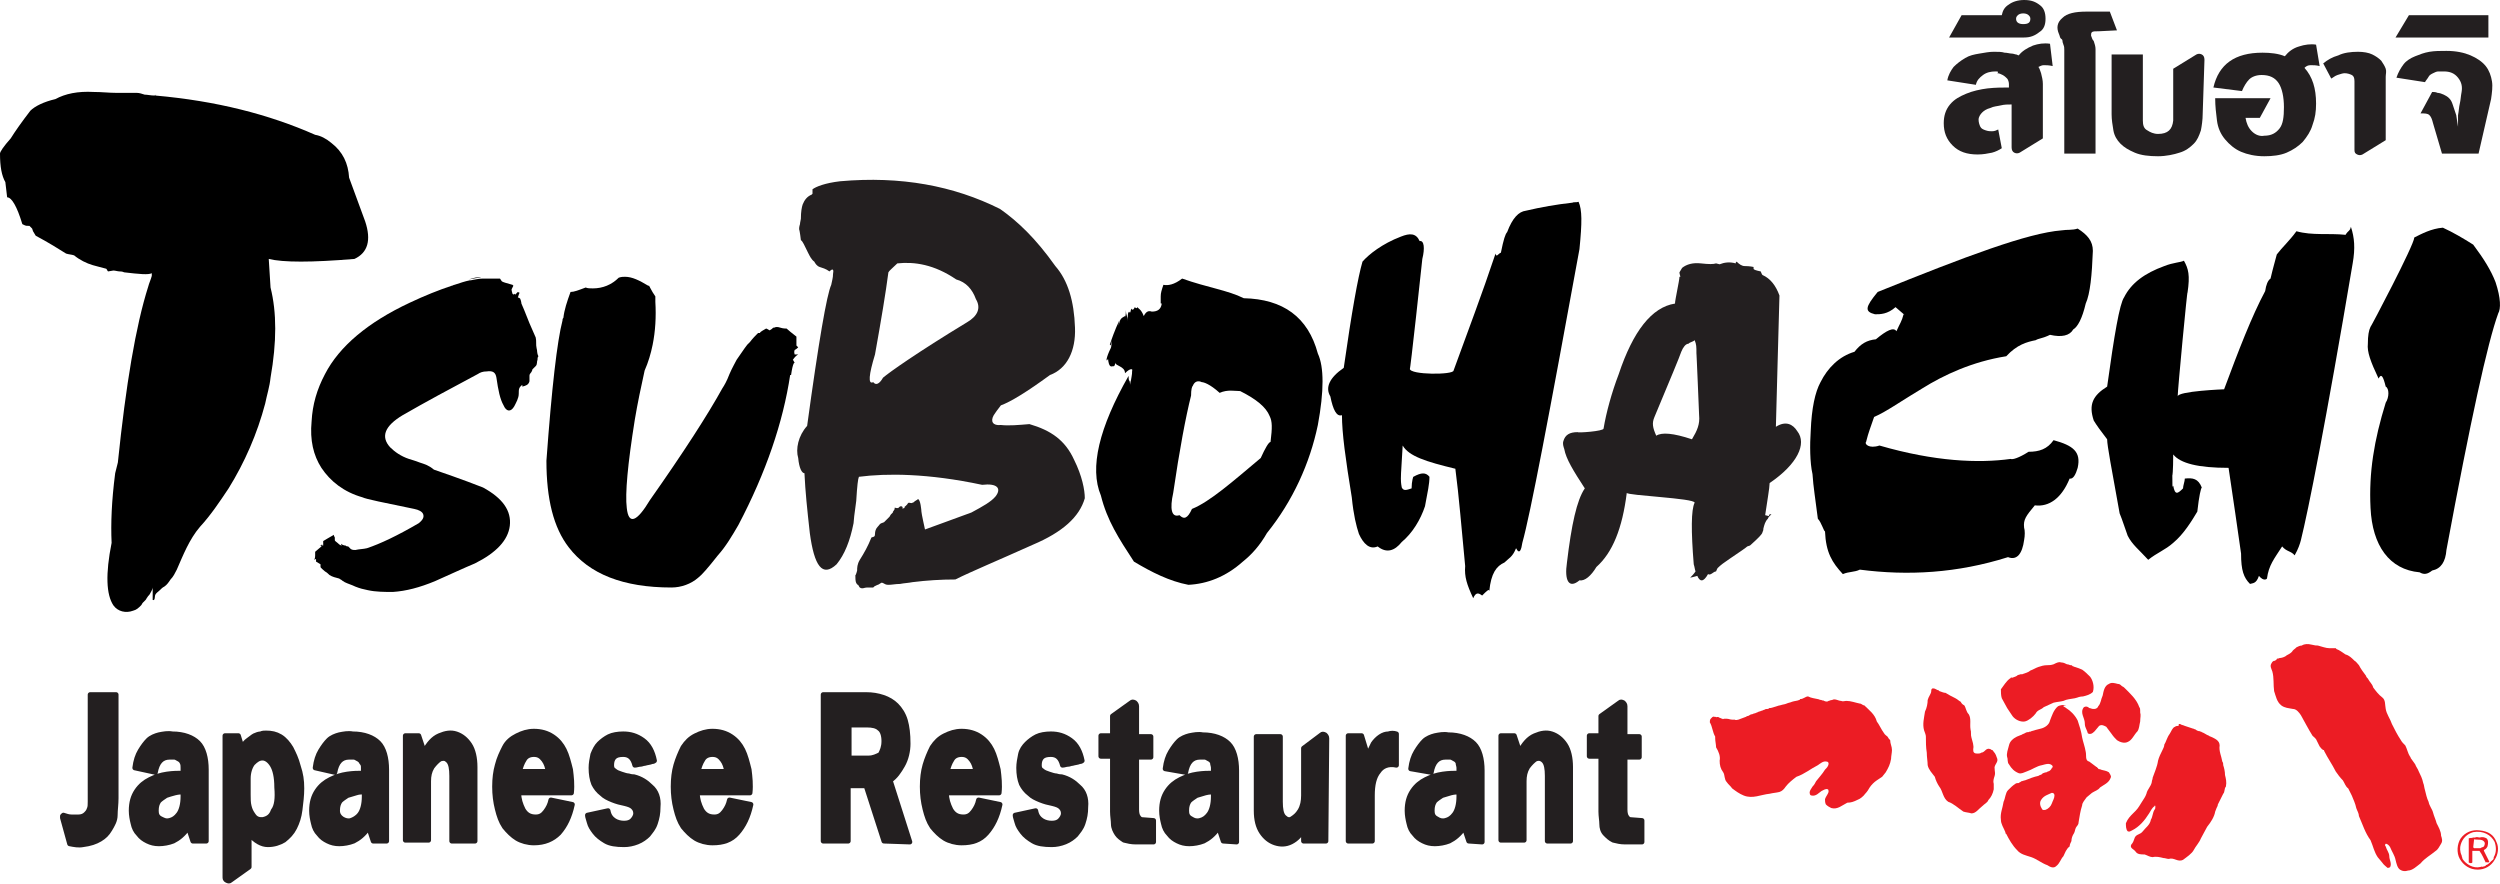 <?xml version="1.0" encoding="utf-8"?>
<!-- Generator: Adobe Illustrator 29.5.1, SVG Export Plug-In . SVG Version: 9.03 Build 0)  -->
<svg version="1.1" id="Layer_1" xmlns="http://www.w3.org/2000/svg" xmlns:xlink="http://www.w3.org/1999/xlink" x="0px" y="0px"
	 width="280px" height="99px" viewBox="0 0 280 99" style="enable-background:new 0 0 280 99;" xml:space="preserve">
<style type="text/css">
	.st0{fill:#EC1C24;}
	.st1{fill:none;}
	.st2{fill:#231F20;}
	.st3{fill:#231F20;stroke:#231F20;stroke-width:0.55;stroke-linecap:round;stroke-linejoin:round;}
</style>
<g>
	<path d="M275.6,6.1C275.8,6.2,275.5,5.7,275.6,6.1L275.6,6.1z"/>
	<path class="st0" d="M259.6,72.3C259.6,72.3,259.6,72.3,259.6,72.3c0.4,0.1,0.9,0.3,1.3,0.3h0h0c0.2,0,0.4,0,0.7,0
		c0.1,0,0,0.1,0.1,0.1c0.3,0.1,0.7,0.4,1,0.6c0.4,0.1,0.7,0.4,1,0.7c0.2,0.1,0.3,0.3,0.5,0.5c0.2,0.4,0.5,0.8,0.8,1.2
		c0,0.1,0.1,0.2,0.2,0.3c0.2,0.4,0.5,0.6,0.6,1c0.3,0.4,0.6,0.8,1,1.1c0.4,0.3,0.3,0.8,0.4,1.3c0.1,0.6,0.5,1.1,0.7,1.7
		c0.3,0.6,0.6,1.2,1,1.8c0.1,0.2,0.3,0.4,0.5,0.6c0.2,0.4,0.3,0.9,0.5,1.2l0,0c0.1,0.1,0.1,0.2,0.1,0.2l0.5,0.7h0
		c0.1,0.3,0.3,0.5,0.4,0.8c0.2,0.4,0.4,0.8,0.5,1.3c0.1,0.2,0.1,0.5,0.2,0.8c0.1,0.4,0.2,0.9,0.4,1.3c0.1,0.5,0.4,0.8,0.5,1.2
		c0.1,0.4,0.3,0.8,0.4,1.2c0.2,0.4,0.5,0.9,0.5,1.4c0.1,0.3,0.2,0.6,0,0.9c-0.2,0.3-0.3,0.6-0.6,0.8c-0.6,0.5-1.2,0.8-1.7,1.4
		c-0.4,0.3-0.9,0.8-1.4,0.8c-0.3,0.1-0.6,0.1-0.9-0.1c-0.3-0.2-0.4-0.7-0.5-1.1c-0.1-0.5-0.4-0.9-0.6-1.4c-0.1-0.2-0.3-0.4-0.5-0.4
		c-0.1,0.1-0.1,0.2,0,0.3c0.1,0.4,0.4,0.7,0.4,1.1c0,0.4,0.3,0.8,0.1,1.2c-0.1,0.1-0.2,0.1-0.3,0.1c-0.2-0.2-0.4-0.3-0.6-0.6
		l-0.5-0.6c-0.4-0.6-0.5-1.2-0.8-1.9c-0.6-0.8-0.9-1.8-1.3-2.7c0-0.3-0.2-0.6-0.3-0.9c-0.1-0.5-0.3-0.9-0.5-1.4l-0.4-0.8
		c-0.3-0.2-0.4-0.6-0.6-0.9c-0.3-0.3-0.6-0.7-0.8-1c-0.4-0.8-0.9-1.5-1.3-2.3c0-0.1,0-0.1-0.1-0.1c-0.2-0.1-0.3-0.3-0.4-0.4
		c-0.1-0.2-0.2-0.4-0.3-0.6c-0.1-0.3-0.3-0.4-0.5-0.6c-0.5-0.8-0.9-1.6-1.3-2.3c-0.2-0.3-0.5-0.7-0.9-0.7c-0.5-0.1-0.9-0.1-1.3-0.4
		c-0.5-0.4-0.6-1-0.8-1.6c-0.1-0.7,0-1.5-0.2-2.2c-0.1-0.3-0.3-0.6-0.1-0.9c0.1-0.2,0.2-0.3,0.4-0.3c0.1-0.1,0.2-0.1,0.2-0.2
		c0.1-0.1,0.2,0,0.3-0.1c0.2,0,0.6-0.1,0.8-0.3c0.2-0.1,0.4-0.2,0.6-0.4c0.1-0.2,0.3-0.3,0.4-0.4c0,0,0.1-0.1,0.1-0.1
		c0.2-0.1,0.4-0.2,0.6-0.2c0.3-0.2,0.7-0.2,1.1-0.1C259.3,72.3,259.4,72.3,259.6,72.3L259.6,72.3z"/>
	<path class="st0" d="M230.9,74.2c0.2,0,0.4,0.1,0.6,0.2c0.2,0,0.3,0.1,0.4,0.1c0.1,0,0.2,0,0.2,0.1c0.1,0,0.2,0.1,0.3,0.1
		c0.3,0.1,0.6,0.2,0.8,0.3c0.3,0.2,0.6,0.5,0.9,0.8c0.3,0.4,0.5,1.1,0.3,1.7c-0.3,0.3-0.7,0.4-1.1,0.5c-0.3,0-0.6,0.1-0.9,0.2
		c-0.5,0.1-0.9,0.1-1.3,0.3c-0.4,0.1-0.7,0.1-1.1,0.2c-0.4,0.2-0.7,0.3-1.1,0.5c-0.3,0.3-0.7,0.3-0.9,0.7c-0.3,0.4-0.8,0.8-1.2,0.9
		c-0.5,0.1-1.1-0.2-1.4-0.6c-0.2-0.3-0.4-0.6-0.6-0.9c-0.2-0.4-0.4-0.7-0.6-1.1c-0.1-0.3-0.1-0.7-0.1-1c0.3-0.4,0.6-0.9,1-1.2
		c0.1,0,0.1-0.2,0.2-0.1c0,0,0.1,0,0.1,0c0.2-0.1,0.4-0.1,0.6-0.3c0.1,0,0.3-0.1,0.4-0.1v0c0.1,0.1,0.1,0,0.1,0
		c0.3-0.1,0.7-0.2,0.9-0.4c0.3-0.1,0.6-0.3,0.9-0.4c0.3-0.1,0.6-0.2,1-0.2c0.2,0,0.4,0,0.7-0.1C230.4,74.2,230.6,74.1,230.9,74.2
		L230.9,74.2z"/>
	<path class="st0" d="M237.6,76.8c0.1,0.1,0.2,0.1,0.3,0.2c0.6,0.6,1.4,1.3,1.7,2.2c0.1,0.1,0.1,0.3,0.1,0.4c0,0.1,0,0.1,0,0.2
		c0.1,0.3,0,0.6,0,1c-0.1,0.4-0.1,0.8-0.3,1.1c-0.4,0.4-0.6,1-1.1,1.2c-0.4,0.2-0.9,0-1.2-0.2c-0.2-0.2-0.4-0.4-0.6-0.7
		c-0.2-0.3-0.4-0.5-0.6-0.8c-0.2-0.1-0.5-0.3-0.8-0.1l-0.5,0.6c-0.1,0.1-0.3,0.3-0.5,0.3c-0.1,0-0.3,0-0.3-0.2
		c-0.1-0.3-0.3-0.6-0.3-0.9c0,0,0-0.1,0-0.1c0-0.6-0.6-1.2-0.1-1.8c0.2-0.1,0.4-0.1,0.6,0.1c0.1,0,0.3,0.1,0.4,0.1
		c0.1,0,0.2,0,0.2,0c0.2,0,0.4-0.2,0.4-0.3c0.3-0.3,0.3-0.8,0.5-1.2c0.1-0.5,0.2-1.1,0.7-1.3c0.3-0.2,0.6-0.1,1,0
		C237.4,76.6,237.5,76.7,237.6,76.8L237.6,76.8z"/>
	<path class="st0" d="M217.1,77.3l0.1,0.1c0.3,0.1,0.5,0.2,0.7,0.2c0.3,0.2,0.7,0.4,1.1,0.6c0.2,0.1,0.4,0.3,0.6,0.4
		c0.1,0.2,0.2,0.3,0.4,0.4c0.2,0.3,0.2,0.7,0.5,1c0.3,0.5,0.1,1.1,0.2,1.7c0.1,0.3,0,0.6,0.1,0.9c0.1,0.4,0.3,0.9,0.2,1.3
		c0,0.2,0,0.3,0.1,0.4c0.1,0.1,0.3,0.1,0.4,0.1c0.1,0,0.3,0,0.4-0.1c0.2,0,0.4-0.2,0.5-0.3c0.1-0.1,0.3-0.2,0.5-0.1
		c0.1,0,0.1,0.1,0.2,0.1c0.1,0,0.1,0.1,0.2,0.2c0.2,0.2,0.3,0.5,0.4,0.8c0.1,0.4-0.4,0.7-0.3,1.1c0,0.3,0.1,0.5,0,0.8
		c-0.1,0.3-0.2,0.6-0.1,0.9c0,0.2,0,0.4,0,0.6c-0.1,0.5-0.3,0.9-0.6,1.2c-0.1,0.3-0.4,0.4-0.7,0.7c-0.4,0.3-0.7,0.8-1.2,0.8
		c-0.3-0.1-0.6-0.1-0.9-0.2c-0.6-0.4-1.1-0.9-1.7-1.1c-0.6-0.4-0.6-1.2-1-1.7c-0.2-0.3-0.4-0.7-0.5-1.1c-0.3-0.4-0.7-0.8-0.8-1.3
		c0-0.4-0.1-0.9-0.1-1.4c-0.1-0.6-0.1-1.2-0.1-1.8c0-0.2-0.1-0.4-0.2-0.7c-0.2-0.7,0-1.4,0.1-2.1c0.2-0.4,0.3-0.9,0.3-1.3
		c0.1-0.4,0.4-0.7,0.4-1c0-0.1,0-0.3,0.2-0.3C216.8,77.1,216.9,77.3,217.1,77.3L217.1,77.3z"/>
	<path class="st0" d="M203.6,78.3c0.1,0,0.2,0.1,0.4,0.1c0.1,0.1,0.2,0,0.3,0.1c0.2,0.1,0.4,0.1,0.5,0c0.1,0,0.2-0.1,0.4-0.1
		c0.3-0.2,0.7,0.1,1,0.1c0.2,0.1,0.4,0,0.6,0c0.5,0,1,0.2,1.5,0.3c0.2,0,0.3,0.2,0.5,0.2c0.5,0.5,1.2,1,1.4,1.8
		c0.3,0.4,0.5,0.9,0.8,1.3c0.1,0.2,0.3,0.3,0.4,0.4c0.1,0.2,0.2,0.3,0.3,0.4c0,0.4,0.2,0.7,0.2,1.1c0,0.3-0.1,0.7-0.1,1
		c-0.1,0.6-0.3,1-0.6,1.5l-0.4,0.5l-0.6,0.4c-0.3,0.2-0.6,0.5-0.8,0.8c-0.1,0.2-0.3,0.5-0.5,0.7c-0.2,0.3-0.6,0.6-0.9,0.7
		c-0.4,0.2-0.7,0.3-1.1,0.3c-0.6,0.3-1.1,0.8-1.8,0.6c-0.2-0.1-0.4-0.2-0.6-0.4c-0.1-0.2-0.1-0.4-0.1-0.6c0.1-0.3,0.3-0.5,0.4-0.8
		c0-0.1,0-0.3-0.1-0.3c-0.2-0.1-0.5,0.1-0.7,0.2c-0.3,0.2-0.6,0.6-1.1,0.5c-0.1,0-0.2-0.1-0.2-0.2c-0.1-0.3,0.2-0.6,0.3-0.8
		c0.2-0.2,0.3-0.4,0.4-0.6c0.3-0.4,0.7-0.8,1-1.3c0.2-0.2,0.4-0.4,0.4-0.7c0-0.1-0.1-0.2-0.2-0.2c-0.4-0.1-0.7,0.2-1,0.4
		c-0.8,0.4-1.5,1-2.4,1.3c-0.4,0.3-0.9,0.7-1.2,1.1c-0.2,0.3-0.4,0.5-0.7,0.6c-0.4,0.1-0.7,0.1-1.1,0.2c-1,0.1-1.9,0.6-2.9,0.2
		c-0.5-0.2-0.9-0.5-1.3-0.8c-0.2-0.3-0.4-0.4-0.6-0.7c-0.3-0.3-0.2-0.8-0.4-1.1c-0.3-0.4-0.4-0.8-0.4-1.3c0.1-0.5-0.1-1-0.4-1.5
		c0-0.3-0.1-0.7-0.1-1v-0.2c-0.3-0.5-0.3-1.1-0.6-1.6c0-0.1,0-0.3,0.1-0.4c0.1-0.1,0.1-0.1,0.2-0.2c0.1,0,0.1-0.1,0.2,0
		c0.1-0.1,0.2,0.1,0.3,0c0.1,0,0.2,0,0.3,0.1c0.1,0,0.2,0.1,0.3,0.1c0.1,0.1,0.1,0,0.2,0c0.1,0,0.2,0,0.3,0c0.2,0,0.4,0.1,0.6,0.1
		c0.1,0,0.2,0,0.3,0l0,0c0.1,0.1,0.3,0,0.4,0c0.3-0.1,0.5-0.2,0.8-0.3c0.1,0,0.1-0.1,0.2-0.1c0.2,0,0.3-0.2,0.5-0.2
		c0.1,0,0.2-0.1,0.3-0.1c0.1,0,0.2-0.1,0.3-0.1c0.1-0.1,0.3-0.1,0.5-0.2v0c0.1,0,0.2-0.1,0.3-0.1c0.1-0.1,0.3-0.1,0.4-0.1
		c0.1,0,0.1-0.1,0.2-0.1c0.1,0,0.1,0,0.1,0c0.4-0.1,0.7-0.2,1-0.3c0,0.1,0.1-0.1,0.1,0c0.2-0.1,0.5-0.1,0.7-0.2
		c0.2-0.1,0.4-0.1,0.6-0.2c0.3-0.1,0.6-0.1,0.8-0.2c0,0,0.1,0,0.1-0.1c0.4,0,0.6-0.3,0.9-0.3C202.9,78.2,203.2,78.2,203.6,78.3
		L203.6,78.3z"/>
	<path class="st0" d="M244.2,81.1c0.1,0.1,0.3,0.1,0.5,0.2c0.3,0.1,0.6,0.2,0.9,0.3c0.1,0,0.2,0.1,0.3,0.1c0.1,0.1,0.3,0.2,0.5,0.2
		c0.1,0.1,0.1,0,0.2,0.1c0.3,0.1,0.5,0.3,0.8,0.4c0,0,0.1,0.1,0.2,0.1c0.4,0.2,1,0.4,1,1c-0.1,0.6,0.2,1.2,0.3,1.8
		c0.1,0.1,0.1,0.3,0.1,0.4c0.1,0.3,0.2,0.7,0.2,1.1c0.1,0.4,0.2,0.8,0.1,1.3c-0.2,0.2-0.1,0.6-0.3,0.8c-0.2,0.4-0.4,0.8-0.6,1.2
		c0,0.1-0.1,0.1,0,0.1c-0.1,0.2-0.2,0.4-0.3,0.7c-0.1,0.6-0.5,1.2-0.9,1.7c-0.2,0.4-0.5,0.9-0.7,1.3c-0.2,0.5-0.6,0.9-0.8,1.3
		c-0.2,0.4-0.8,0.8-1.2,1.1c-0.6,0.3-1-0.3-1.6-0.1c-0.2,0-0.4-0.1-0.6-0.1c-0.4-0.1-0.8-0.2-1.2-0.1c-0.3,0-0.6-0.2-0.9-0.3
		c-0.4,0-0.8,0-1-0.3c-0.2-0.3-0.7-0.4-0.5-0.8c0.2-0.2,0.3-0.5,0.4-0.8c0.2-0.4,0.6-0.3,0.9-0.7c0.3-0.4,0.8-0.7,0.9-1.3
		c0.2-0.3,0.2-0.8,0.4-1.1c0.1-0.1,0.1-0.2,0.1-0.4c0-0.1-0.1-0.1-0.1,0c-0.3,0.2-0.4,0.5-0.6,0.8c-0.5,0.8-1.1,1.5-1.9,1.9
		c-0.2,0.1-0.3,0.2-0.5,0.1c-0.2-0.2-0.2-0.6-0.2-0.9c0.2-0.5,0.5-0.8,0.8-1.1c0.1-0.1,0.2-0.2,0.3-0.3c0.3-0.3,0.5-0.7,0.7-1
		c0.2-0.3,0.4-0.6,0.5-0.9c0.1-0.5,0.5-0.8,0.6-1.3c0-0.2,0.1-0.3,0.1-0.5c0.2-0.6,0.5-1.2,0.6-1.9c0.1-0.4,0.3-0.8,0.5-1.2
		c0.1-0.2,0.2-0.4,0.2-0.6c0.2-0.3,0.3-0.8,0.6-1.2c0.2-0.3,0.3-0.7,0.6-0.8c0.1-0.1,0.3-0.1,0.4-0.1C244,81,244.1,81.1,244.2,81.1
		L244.2,81.1z"/>
	<path class="st0" d="M231.1,79.1c0.1,0.1,0.2,0.1,0.3,0.2c0.5,0.3,1,0.8,1.3,1.4c0.2,0.6,0.4,1.2,0.5,1.9c0.1,0.5,0.3,1,0.4,1.6
		c0.1,0.4-0.1,1,0.4,1.1c0.3,0.2,0.5,0.4,0.8,0.6c0,0,0.1,0,0.1,0.1c0.1,0,0.1,0.1,0.1,0.1c0.1,0.1,0.2,0,0.3,0.1
		c0.3,0.1,0.6,0.1,0.9,0.3c0.1,0.2,0.3,0.4,0.2,0.6c-0.2,0.6-0.8,0.8-1.2,1.1c-0.2,0.3-0.6,0.4-0.9,0.6l-0.6,0.5
		c-0.2,0.3-0.5,0.6-0.5,0.9c-0.2,0.6-0.3,1.3-0.4,1.9c0,0.3-0.2,0.4-0.3,0.6c-0.1,0.2-0.1,0.4-0.2,0.6c-0.2,0.3-0.3,0.6-0.3,0.9
		c-0.1,0.2-0.2,0.4-0.2,0.6c-0.4,0.3-0.5,0.7-0.7,1.1c-0.3,0.3-0.4,0.8-0.8,1.1c-0.3,0.3-0.7,0.1-1-0.1c-0.6-0.2-1.2-0.7-1.8-0.9
		c-0.6-0.2-1.2-0.3-1.6-0.8c-0.5-0.5-0.9-1.2-1.2-1.8c-0.1,0-0.1-0.2-0.1-0.2c-0.2-0.5-0.5-0.9-0.5-1.4c-0.1-0.7,0.2-1.3,0.3-2
		c0.2-0.4,0.2-1,0.5-1.3c0.3-0.3,0.5-0.5,0.8-0.7c0.1-0.1,0.3-0.1,0.4-0.1c0.1-0.1,0.2-0.1,0.3-0.2c0.1,0,0.3-0.1,0.4-0.1
		c0.5-0.2,1-0.4,1.5-0.5c0.1-0.1,0.3-0.1,0.4-0.2c0,0,0.1-0.1,0.1-0.1c0.1,0,0.2-0.1,0.4-0.1c0.1-0.1,0.3-0.1,0.4-0.2
		c0.1-0.1,0.2-0.2,0.2-0.3c0.1,0,0.1-0.1,0.1-0.2c-0.3-0.4-0.8-0.2-1.2-0.1c-0.6,0.1-1.1,0.5-1.7,0.7c-0.3,0.1-0.6,0.3-0.9,0.2
		c-0.5-0.2-0.8-0.5-1.1-1c-0.2-0.2-0.1-0.6-0.2-0.8c-0.1-0.4,0.1-0.9,0.2-1.3c0.1-0.5,0.5-0.8,0.9-1c0.2-0.1,0.3-0.1,0.5-0.2h0
		c0.1,0,0.1-0.1,0.2-0.1c0.1,0,0.3-0.2,0.5-0.2c0.1,0,0.1,0,0.1,0c0.1-0.1,0.2,0,0.3-0.1c0.3-0.1,0.7-0.2,1.1-0.3
		c0.4-0.1,0.9-0.4,1-0.9c0.2-0.5,0.4-1.2,0.9-1.6c0.2-0.1,0.6-0.2,0.9-0.1C231,79,231.1,79.1,231.1,79.1L231.1,79.1z M229.8,88.8
		c-0.4,0.2-0.9,0.3-1.2,0.8c-0.2,0.3-0.1,0.7,0.1,1c0.1,0.2,0.3,0.1,0.4,0.1c0.3-0.1,0.6-0.4,0.7-0.7c0.1-0.3,0.3-0.6,0.3-0.9
		C230.1,88.9,230,88.8,229.8,88.8L229.8,88.8z"/>
	<path class="st0" d="M279.6,94.3c0.3,0.6,0.2,1.4-0.2,2c-0.4,0.7-1.1,1.1-1.9,1.1c-0.9,0-1.6-0.5-2-1.2c-0.4-0.7-0.3-1.7,0.1-2.3
		c0.5-0.7,1.3-1,2.1-0.9C278.7,93.1,279.3,93.5,279.6,94.3L279.6,94.3z M277,93.2c-0.7,0.2-1.2,0.7-1.4,1.4
		c-0.1,0.3-0.1,0.8,0.1,1.2c0,0.1,0.1,0.3,0.1,0.4c0.4,0.6,1.2,1.1,2,0.9c0.1,0,0.1-0.1,0.2,0c0.1-0.1,0.2,0,0.3-0.1
		c0.1,0,0.1,0,0.1-0.1c0.4-0.1,0.5-0.4,0.8-0.6c0.1-0.1,0.1-0.2,0.1-0.3c0.3-0.5,0.3-1.1,0.1-1.7C279,93.5,278.1,93,277,93.2
		L277,93.2z"/>
	<path class="st0" d="M278.5,93.9c0.2,0.2,0.2,0.5,0.1,0.9c-0.1,0.2-0.2,0.3-0.4,0.4l0,0.1c0.2,0.4,0.4,0.8,0.6,1.2
		c-0.1,0.2-0.3,0-0.4,0.1c-0.2-0.4-0.4-0.9-0.7-1.3l-0.8,0c0,0.4,0,0.8,0,1.3c-0.1,0.1-0.2,0.1-0.4,0c0-0.6,0-1.2,0-1.8
		c0-0.3,0-0.6,0-0.9c0.2-0.1,0.3,0,0.5-0.1h0.2c0.2-0.1,0.4,0,0.5,0C278.1,93.7,278.3,93.8,278.5,93.9L278.5,93.9z M277.1,94
		L277.1,94l-0.1,0.9l0.1,0.1c0.2,0,0.4,0,0.6,0c0,0,0.1,0,0.1,0c0.1-0.1,0.3-0.1,0.4-0.2c0.1-0.2,0.1-0.3,0.1-0.4
		C278.1,93.9,277.5,94.1,277.1,94z"/>
	<path class="st1" d="M108.8,49.5c-0.4-0.2-1.1-0.4-1.8-0.6c-0.9-0.3-1.4-0.4-1.6-0.5c-0.3-0.1-0.6,0-0.8,0.3
		c-0.1,0.2-0.1,0.4-0.2,0.5c-0.5,2.3-1.1,5.3-1.6,9c-0.3,1.5-0.1,2.3,0.6,2.4c0.3,0.1,0.7,0,1.1-0.3c1.6-1.2,3.7-3.1,6.2-5.6
		c0.4-0.4,0.7-0.9,0.9-1.5c0.2-0.7,0.2-1.2-0.1-1.8C111.1,50.7,110.2,50,108.8,49.5L108.8,49.5z"/>
	<path class="st1" d="M150.6,45.1c0-0.2-0.1-0.4-0.2-0.5c-0.1-0.1-0.3-0.2-0.5-0.1c-0.2,0.1-0.4,0.4-0.6,0.9
		c-0.1,0.4-0.9,2.3-2.4,5.7c-0.2,0.6-0.1,1,0.2,1.3c0.5,0.2,1.5,0.2,3.2,0.2c0.5-0.2,0.7-0.8,0.6-1.7L150.6,45.1L150.6,45.1z"/>
	<path d="M176.1,22.7c-1.8,0.2-3.5,0.5-5.2,0.9c-0.8,0.1-1.5,0.8-2.1,2.4c-0.2,0.2-0.4,0.8-0.7,2.3c-0.3,0.1-0.5,0.6-0.6,0.1
		c-1.5,4.5-3.1,8.7-4.7,13.1c0,0.5-4.9,0.5-4.9-0.2c0,0.7,1.4-12.2,1.4-12.3c0.3-1.2,0.2-2.1-0.3-2c-0.4-0.9-1.1-0.9-2.1-0.5
		c-2.1,0.8-3.6,2-4.3,2.8c-0.5,1.7-1.2,5.6-2.1,11.9c-1.6,1.1-2.1,2.2-1.5,3.2c0.3,1.5,0.7,2.3,1.3,2.1c0,2,0.4,4.9,1.1,9.2
		c0.2,2,0.5,3.2,0.8,4.1c0.5,1.1,1.2,1.8,2.1,1.4c1,0.8,1.9,0.5,2.7-0.5c1.2-1,2.1-2.5,2.6-4c0.3-1.6,0.5-2.5,0.5-3.3
		c-0.4-0.5-0.9-0.5-1.8,0c0-0.1-0.2,0.5-0.2,1.3c-0.6,0.2-0.9,0.3-1.1-0.1c-0.1-0.5-0.1-0.8-0.1-1c0-0.7,0.1-1.7,0.2-3.7
		c0.7,1.2,2.6,1.8,5.9,2.6c0.4,3,0.7,6.8,1.1,10.9c-0.1,1.2,0.2,2.1,0.9,3.6c0.3-0.7,0.6-0.6,1-0.3c0.5-0.5,0.8-0.8,0.8-0.5
		c0.2-2,0.8-2.8,1.7-3.2c0.5-0.5,0.9-0.6,1.3-1.6c0.4,0.8,0.6,0.1,0.7-0.6c0.9-3.2,3-14.3,6.4-32.9c0.3-3,0.3-4.4-0.1-5.3
		C176.5,22.7,176.3,22.6,176.1,22.7L176.1,22.7z"/>
	<path d="M209.9,46.7c1.4-0.6,3.2-1.9,5.4-3.2c2.4-1.5,5.6-3,9.4-3.6c1.2-1.3,2.3-1.6,3.3-1.8c0.3-0.2,0.8-0.2,1.6-0.6
		c1.3,0.3,2.2,0.1,2.6-0.6c0.5-0.3,1-1.2,1.4-2.9c0.5-1.1,0.7-3.2,0.8-5.9c0-1.1-0.6-1.8-1.7-2.5c-0.6,0.2-1.2,0.1-1.8,0.2
		c-3.8,0.3-10.7,2.9-20.6,6.9c-1.4,1.7-1.5,2.2-0.3,2.5c0.6,0,1.4,0,2.3-0.8c0.9,0.8,1.2,1,0.9,0.8c-0.2,0.8-0.4,1-0.8,1.9
		c-0.3-0.5-1.1-0.1-2.3,0.9c-1,0.1-1.7,0.5-2.4,1.4c-1.7,0.5-3,1.8-3.8,3.4c-0.6,1.1-1,2.9-1.1,5.5c-0.1,1.5-0.1,3.5,0.2,4.8
		c0.1,1.5,0.3,2.6,0.6,5c0.4,0.4,0.7,1.5,0.8,1.4c0.1,2.4,0.8,3.5,2,4.8c0.7-0.3,1.3-0.2,1.9-0.5c5.4,0.7,10.9,0.4,16.6-1.4
		c1,0.4,1.6-0.4,1.8-1.9c0.1-0.5,0.1-1.1,0-1.4c-0.1-0.9,0.2-1.3,1.2-2.5c1.6,0.2,3-0.8,3.9-3c0.4,0.1,0.7-0.5,0.9-1.2
		c0.4-1.8-0.5-2.5-2.7-3.1c-0.7,1-1.6,1.3-2.8,1.3c-1.1,0.7-1.8,0.9-2,0.8c-3.6,0.5-8.5,0.3-14.7-1.5c-1.2,0.4-1.7-0.2-1.5-0.4
		C209.3,48.3,209.5,47.9,209.9,46.7L209.9,46.7z"/>
	<path d="M262.7,26.3c-1.9-0.2-3.7,0.1-5.5-0.4c-0.8,1.1-1.6,1.8-2.2,2.6c-0.2,0.8-0.4,1.4-0.7,2.7c-0.3,0.2-0.5,0.7-0.6,1.4
		c-1.5,2.8-3,6.7-4.6,11c0,0-5.2,0.2-5.2,0.8c0-0.7,1.1-12.3,1.1-11.6c0.3-2,0.1-2.7-0.4-3.6c-0.4,0.2-1.2,0.2-2.2,0.6
		c-2.2,0.8-3.7,1.9-4.5,3.5c-0.5,0.7-1.1,4.2-1.9,10c-1.6,1-2.1,2-1.5,3.8c0.3,0.5,0.8,1.2,1.5,2.1c0,0.7,0.5,3.3,1.4,8.3
		c0.3,0.7,0.6,1.7,0.9,2.5c0.5,1,1.3,1.6,2.3,2.7c1-0.8,1.9-1.1,2.8-1.9c1.2-1,2.1-2.5,2.7-3.5c0.2-1.8,0.4-2.6,0.5-2.7
		c-0.4-1-1-1.1-1.9-1c0,0.3-0.2,0.8-0.2,1.1c-0.6,0.6-0.9,0.8-1.1-0.3c-0.1,0.3-0.1,0-0.1-1.3c0,0.5,0.1-0.4,0.1-2.2
		c0.8,1,2.8,1.5,6.2,1.5c0.5,3.4,1,6.7,1.4,9.6c0,1.9,0.3,2.7,1,3.4c0.3-0.1,0.7,0,1-0.9c0.6,0.7,0.9,0.3,0.9,0.3
		c0.2-1.5,0.8-2.2,1.7-3.6c0.5,0.6,1,0.5,1.4,1c0.4-0.7,0.6-1.3,0.7-1.7c0.8-3.2,2.8-13.2,5.8-31c0.3-1.7,0.2-2.9-0.2-4.1
		C263.2,25.9,263,25.8,262.7,26.3L262.7,26.3z"/>
	<path d="M279.5,31.6c-0.5-1.3-1.3-2.6-2.5-4.2c-1.1-0.7-2.3-1.4-3.4-1.9c-1.3,0.1-2.4,0.7-3.2,1.1c0,0.8-4.9,10.1-4.9,10
		c-0.2,0.4-0.3,1-0.3,1.9c-0.1,0.9,0.3,2,1.2,3.9c0.3-0.6,0.5-0.3,0.8,0.9c0.4,0.2,0.4,1.2,0,1.8c-1.3,4.2-1.9,7.8-1.7,11.8
		c0.2,4.2,2.1,6.9,5.5,7.2c0.5,0.3,0.9,0.2,1.4-0.2c1-0.2,1.5-1,1.6-2.3c2.7-14.5,4.6-23.2,5.8-26.5
		C280.1,34.6,280.1,33.4,279.5,31.6L279.5,31.6z"/>
	<path d="M40.9,24.8l-1.8-4.9c-0.1-1.6-0.7-2.9-2-3.9c-0.6-0.5-1.2-0.8-1.8-0.9c-5.2-2.3-11.1-3.8-17.9-4.4c0,0,0-0.1,0.1-0.1
		l-0.2,0.1c-0.4,0-0.8-0.1-1.1-0.1c-0.3-0.1-0.6-0.2-0.9-0.2c-0.8,0-1.6,0-2.3,0c-0.8,0-1.6-0.1-2.5-0.1c-1.8-0.1-3.2,0.2-4.3,0.8
		c-1.3,0.3-2.3,0.8-2.8,1.3c-1,1.3-1.7,2.3-2.2,3.1C0.4,16.4,0,17,0,17.2c0,1.5,0.2,2.5,0.6,3.2l0.2,1.7c0.5,0,1.1,1,1.7,3l0.2,0.1
		c0.2,0.1,0.3,0.1,0.6,0.1l0.3,0.3l0.1,0.3L4,26.4c1.5,0.8,2.6,1.5,3.4,2c0.3,0.1,0.6,0.1,0.9,0.2c0.6,0.5,1.4,0.9,2.1,1.1
		c0.3,0.1,0.8,0.2,1.5,0.4c0.1,0.1,0.1,0.2,0.2,0.3l0.6-0.1c0.2,0,0.5,0.1,0.7,0.1c0.1,0,0.3,0,0.5,0.1c1.7,0.2,2.7,0.3,3.1,0.1
		c0,0.1,0,0.2,0,0.3c-0.1,0.4-0.3,0.8-0.4,1.2c-1.4,4.4-2.5,11-3.4,19.7L12.9,53c-0.4,3.1-0.5,5.6-0.4,7.8c-0.7,3.5-0.6,5.8,0.2,7
		c0.5,0.7,1.4,0.9,2.2,0.6c0.4-0.1,0.6-0.3,0.9-0.6c0.1-0.1,0.1-0.2,0.2-0.3c0.1-0.1,0.2-0.2,0.3-0.3s0.1-0.2,0.2-0.3
		c0.1-0.2,0.2-0.2,0.3-0.4c0.1-0.2,0.3-0.5,0.3-0.7c0,0.3,0,0.6,0,0.8c0,0.2,0,0.5,0,0.6c0.3,0.1,0.2-0.4,0.3-0.6
		c0.1-0.2,0.3-0.3,0.5-0.5c0.2-0.2,0.3-0.3,0.5-0.4c0.3-0.2,0.5-0.5,0.7-0.8c0.3-0.3,0.5-0.7,0.7-1.1c0.7-1.6,1.4-3.4,2.6-4.8
		c1.2-1.3,2.2-2.8,3.2-4.3c1.8-2.9,3.2-6.1,4.1-9.5c0.2-1,0.5-1.9,0.6-2.9c0.7-4,0.7-7.3,0-10.1L30.1,29c1.6,0.4,4.8,0.4,9.6,0
		C41.2,28.3,41.6,26.9,40.9,24.8L40.9,24.8z"/>
	<path d="M52.5,31.3c0.5-0.1,1-0.2,1.4-0.2C53.5,31,53.1,31.1,52.5,31.3z"/>
	<polygon points="50.8,31.8 50.8,31.8 50.8,31.8 	"/>
	<path d="M60.1,39c-0.1-0.4,0-0.8-0.1-1.2c-0.2-0.5-0.5-1.1-0.7-1.6c-0.2-0.5-0.4-1-0.6-1.5c-0.1-0.2-0.2-0.5-0.3-0.7
		c0-0.1-0.1-0.6-0.2-0.6l-0.2-0.1c0.1-0.2,0.1-0.4,0.2-0.5l-0.2-0.1L57.7,33l-0.1-0.1l-0.1,0.1l-0.1-0.1c-0.1-0.3-0.1-0.4-0.1-0.5
		l0.2-0.4l-0.1-0.1c-0.7-0.2-1.1-0.3-1.2-0.4l-0.2-0.3l-0.3,0c-0.5,0-1,0-1.6,0c-0.4,0-0.9,0.1-1.4,0.2c0,0,0,0-0.1,0
		c-0.5,0.1-1.1,0.3-1.7,0.5c-0.1,0-0.2,0.1-0.3,0.1c-1.5,0.5-3,1.1-4.7,1.9c-4.7,2.2-7.9,4.9-9.5,8c-0.9,1.7-1.4,3.4-1.5,5.3
		c-0.2,2.1,0.2,3.8,1.1,5.2c1,1.5,2.5,2.7,4.6,3.3c0.4,0.2,2.4,0.6,5.8,1.3c0.5,0.1,0.9,0.3,1,0.6c0.1,0.3,0,0.6-0.5,1
		c-2.4,1.4-4.3,2.3-5.8,2.8c-0.4,0.1-0.9,0.1-1.3,0.2c-0.2,0-0.3,0-0.5-0.1c-0.1-0.1-0.2-0.2-0.3-0.3c-0.1,0-0.2,0-0.3-0.1
		c-0.2,0-0.4-0.1-0.5-0.2c0,0.1,0,0.1,0.1,0.2c-0.2,0-0.4-0.2-0.5-0.3c-0.1-0.1-0.3-0.2-0.3-0.3s0-0.2,0-0.3l-0.1-0.2
		c0-0.1,0-0.1,0-0.1h0c-0.5,0.3-0.9,0.5-1.2,0.7l0,0.5l-0.1,0c0,0,0-0.1,0-0.1c-0.1,0-0.2,0.1-0.3,0.1h0h0.2l0,0.1l-0.7,0.6
		c0,0,0,0.2,0,0.4c0,0.1,0,0.3-0.1,0.5l0.2-0.1l0,0.3l0.5,0.3l0,0.3c0,0.1,0.4,0.4,0.5,0.5c0.2,0.1,0.4,0.3,0.5,0.4
		c0.3,0.2,0.7,0.3,1.1,0.4c0.1,0.1,0.2,0.1,0.3,0.2s0.2,0.1,0.3,0.2c0.4,0.2,0.8,0.3,1.2,0.5c0.5,0.2,0.9,0.3,1.4,0.4
		c0.9,0.2,1.9,0.2,2.8,0.2c1.5-0.1,3-0.5,4.7-1.2c1.8-0.8,3.3-1.5,4.5-2c2.4-1.2,3.7-2.6,3.9-4.2c0.2-1.7-0.8-3.1-3-4.3
		c-0.5-0.2-2.3-0.9-5.5-2C48,52.1,47.6,52,47,51.8c-0.5-0.2-0.9-0.3-1.2-0.4c-0.9-0.3-1.6-0.8-2.1-1.3c-1.1-1.2-0.6-2.4,1.4-3.6
		c2.6-1.5,5.4-3,8.4-4.6c0.3-0.2,0.6-0.3,1-0.3c0.7-0.1,1,0.1,1.1,0.7c0.2,1.4,0.4,2.4,0.8,3.1c0.3,0.7,0.8,0.8,1.2,0.1
		c0.2-0.4,0.5-0.9,0.5-1.4c0-0.5,0-0.7,0.4-1c0,0,0,0.2,0,0.2c0.4-0.1,0.7-0.2,0.8-0.6c0-0.2,0-0.4,0-0.6c0-0.3,0.2-0.3,0.3-0.6
		c0-0.1,0-0.1,0.1-0.2c0.1-0.1,0.2-0.2,0.3-0.3c0.2-0.2,0.1-0.5,0.2-0.7c0-0.1,0-0.3,0.1-0.4C60.1,39.5,60.2,39.3,60.1,39L60.1,39z"
		/>
	<path d="M89,39.2c0.2-0.1,0.3-0.2,0.4-0.3l-0.1-0.1l-0.1-0.1c0-0.1,0-0.2,0-0.5s0-0.4,0-0.5c-0.5-0.4-0.9-0.7-1.1-0.9
		c-0.1,0-0.4,0-0.7-0.1c-0.3-0.1-0.5-0.1-0.7,0h-0.1c-0.1,0.1-0.2,0.2-0.4,0.3c-0.2-0.1-0.3-0.2-0.4-0.2c-0.3,0.2-0.6,0.3-0.7,0.5
		h-0.2c-0.3,0.3-0.6,0.6-0.9,1c-0.1,0.1-0.2,0.2-0.3,0.3c-0.1,0.1-0.2,0.3-0.3,0.4c-0.3,0.4-0.6,0.9-0.9,1.3
		c-0.2,0.4-0.5,0.9-0.8,1.6c-0.3,0.8-0.6,1.3-0.8,1.6c-1.6,2.9-4.3,7.1-8.1,12.5c-1.5,2.5-2.4,2.8-2.6,0.9c-0.2-1.6,0.1-4.9,0.9-9.9
		c0.3-1.8,0.7-3.7,1.1-5.5c0.4-0.9,0.7-1.9,0.9-2.9c0.3-1.5,0.4-3.1,0.3-4.8c0-0.2,0-0.4,0-0.6c-0.2-0.3-0.4-0.6-0.6-1
		c0-0.1-0.1-0.1-0.1-0.2c0,0-0.1,0-0.1,0C71.6,31.4,70.8,31,70,31c-0.2,0-0.4,0-0.7,0.1c-0.8,0.8-1.8,1.2-2.9,1.2
		c-0.3,0-0.6,0-0.8-0.1c-0.8,0.3-1.3,0.5-1.7,0.5c-0.4,1.1-0.7,2-0.8,2.9c-0.1,0.1-0.1,0.2-0.1,0.3c-0.6,2.3-1.2,7.5-1.8,15.7
		c0,4.3,0.8,7.5,2.5,9.7c2.3,3,6.1,4.5,11.5,4.5c1.1,0,2.2-0.4,3-1.1c0.4-0.3,1.1-1.1,2.2-2.5c0.9-1,1.6-2.2,2.3-3.4
		c3.1-5.9,5-11.5,5.8-16.8c0,0,0,0,0.1,0c0.1-0.7,0.2-1.1,0.3-1.3l0.1-0.1c-0.1-0.1-0.1-0.2-0.2-0.3c0.2-0.3,0.4-0.5,0.6-0.6l-0.4,0
		C88.9,39.4,89,39.2,89,39.2L89,39.2z"/>
	<path class="st1" d="M98.8,48.2c0,0,0.1-0.1,0.1-0.1c0,0-0.1,0-0.1,0V48.2L98.8,48.2z"/>
	<path class="st1" d="M108.8,49.5c-0.4-0.2-1.1-0.4-1.8-0.6c-0.9-0.3-1.4-0.4-1.6-0.5c-0.3-0.1-0.6,0-0.8,0.3
		c-0.1,0.2-0.1,0.4-0.2,0.5c-0.5,2.3-1.1,5.3-1.6,9c-0.3,1.5-0.1,2.3,0.6,2.4c0.3,0.1,0.7,0,1.1-0.3c1.6-1.2,3.7-3.1,6.2-5.6
		c0.4-0.4,0.7-0.9,0.9-1.5c0.2-0.7,0.2-1.2-0.1-1.8C111.1,50.7,110.2,50,108.8,49.5L108.8,49.5z"/>
	<path d="M98.8,48.2C98.8,48.2,98.8,48.2,98.8,48.2C98.8,48.2,98.8,48.2,98.8,48.2L98.8,48.2z"/>
	<path d="M147.6,39.6c-1.1-4.1-3.9-6.1-8.3-6.2c-1.8-0.9-4.1-1.2-6.9-2.2c-0.9,0.7-1.6,0.8-2.1,0.7c-0.2,0.6-0.3,0.9-0.3,1.3
		c0,0,0,0.2,0,0.9c0-0.3,0.1-0.1,0.1,0c-0.1,0.5-0.4,0.8-1.1,0.8c-0.3-0.1-0.6-0.1-0.9,0.5c-0.3-0.8-0.6-0.8-0.7-1
		c-0.1,0.2-0.2,0.1-0.3,0c-0.1,0.2-0.2,0.4-0.4,0.2c0,0.4,0,0.4,0-0.1c-0.1,0.5-0.1,0.6-0.2,0.4c0,0.2-0.1,0.1-0.1,0
		c0,0.1-0.1,0.1-0.1,0.8c0-0.7,0-0.4,0,0.3c0-0.7-0.2-0.6-0.2-1.3c0,0.8-0.1,0.8-0.1,0.7c-0.3,0.2-0.6,0.2-0.7,1.1
		c0-0.7,0.1-0.6,0.1-0.7c-0.6,1.3-0.9,2.2-1.1,2.8c0.1,0.1,0.1,0.2,0.2-0.5c0,0.8-0.1,0.9-0.1,0.9c-0.5,1-0.6,1.7-0.3,1.2
		c0.1,0.9,0.3,0.9,0.6,0.8c0,0.1,0.2,0,0.2-0.4c0,0.4,1.1,0.4,1.1,1.2c0.7-0.7,0.9-0.4,0.8-0.3c0,0.6-0.1,0.7-0.2,1.6
		c0-0.7-0.1-0.6-0.1-0.1c0-0.4,0-0.4,0,0.4c0-0.8,0-0.8,0-0.5c0-0.3-0.1-0.2-0.1-0.8c-3.3,5.8-4.4,10.3-3.1,13.4
		c0.7,2.8,2,4.8,3.7,7.4c2,1.2,4,2.2,6.1,2.6c2.1-0.1,4.2-0.9,6.1-2.6c1-0.8,1.9-1.8,2.7-3.2c2.9-3.6,4.8-7.8,5.7-12.1
		C148.3,43.8,148.3,41.1,147.6,39.6L147.6,39.6z M142.3,49.5c-0.2,0-0.6,0.7-1.1,1.8c-3.1,2.6-5.7,4.9-7.7,5.7
		c-0.5,1.1-0.9,1.2-1.4,0.7c-0.9,0.3-1.1-0.7-0.7-2.5c0.7-4.8,1.4-8.5,2-10.9c0-0.7,0.1-1,0.2-1.1c0.2-0.5,0.6-0.6,1-0.4
		c0.2,0,0.9,0.2,2,1.2c0.9-0.4,1.7-0.2,2.3-0.2c1.8,0.9,2.9,1.8,3.3,2.8C142.5,47.2,142.5,47.9,142.3,49.5z"/>
	<path class="st2" d="M120.3,51.5c-1-2.2-2.6-3.3-5-4c-1.2,0.1-2.3,0.2-3.2,0.1c-0.9,0.1-1.2-0.4-0.8-1.1c0.2-0.3,0.4-0.6,0.8-1.1
		c1.1-0.4,2.9-1.5,5.5-3.4c1.9-0.7,2.9-2.7,2.8-5.3c-0.1-3-0.8-5.3-2.2-6.9c-2.2-3.1-4.2-5-6.2-6.4c-5.2-2.6-11.1-3.7-17.9-3.1
		c-1.7,0.2-2.7,0.6-3.1,0.9v0.5c0,0-0.1,0.1-0.1,0.1c-0.5,0.2-0.8,0.6-1,1.1c-0.1,0.3-0.2,0.8-0.2,1.6c0,0.1-0.1,0.4-0.1,0.6
		c-0.1,0.3-0.1,0.5-0.1,0.6c0-0.1,0.1,0.3,0.2,1.2c0.2,0.1,0.4,0.6,0.8,1.4c0.2,0.4,0.4,0.8,0.7,1c0.1,0.2,0.3,0.5,0.6,0.6
		c0.3,0.1,0.7,0.2,1.1,0.5c0.4-0.4,0.5-0.2,0.4,0.3c0,0.4-0.1,0.7-0.2,1.2c-0.5,1.1-1.4,6.3-2.7,15.8c-1,1.1-1.3,2.6-1,3.6
		c0.1,1.1,0.4,1.7,0.7,1.7c0.1,2.1,0.3,4,0.6,6.7c0.5,3.7,1.4,5,3,3.5c0.9-1.1,1.5-2.6,1.9-4.6c0-0.2,0.1-1.1,0.3-2.5
		c0.1-1.7,0.2-2.5,0.3-2.7c3.1-0.4,7.7-0.4,13.8,0.9c1.7-0.2,2.2,0.4,1.5,1.3c-0.5,0.6-1.4,1.1-2.7,1.8c-2.7,1-4.4,1.6-5.2,1.9
		c0,0-0.4-1.8-0.4-2c0-0.1-0.1-1.4-0.4-1.4c0,0-0.1,0.1-0.1,0.1c-0.1,0-0.1,0.1-0.2,0.1c-0.1,0.1-0.2,0.2-0.3,0.2
		c-0.1,0.1-0.3,0-0.4,0c-0.1,0-0.2,0.2-0.2,0.2c-0.1,0.1-0.1,0.1-0.2,0.2c-0.1,0-0.1,0.2-0.1,0.2c-0.1,0-0.1,0-0.2,0.1
		c0-0.2,0-0.3-0.2-0.3c-0.1,0-0.2,0.1-0.3,0.2c-0.1,0-0.1,0-0.2,0c-0.1,0-0.2-0.1-0.2,0c0,0,0,0.1,0,0.1c0,0.1-0.1,0.1-0.1,0.2
		c-0.1,0.1-0.1,0.1-0.1,0.2c-0.1,0.1-0.1,0.1-0.2,0.2c-0.1,0.1-0.1,0.2-0.2,0.3c-0.1,0.1-0.2,0.2-0.3,0.3c-0.1,0.1-0.2,0.2-0.3,0.3
		c-0.1,0-0.2,0.1-0.3,0.1c-0.2,0.1-0.2,0.2-0.4,0.4c-0.2,0.2-0.3,0.5-0.3,0.8c0,0.1,0,0.2-0.1,0.3c0,0-0.3,0.1-0.3,0.1
		c-0.4,1-0.8,1.7-1.3,2.5c-0.3,0.5-0.3,0.9-0.3,1.2c-0.1,0.4-0.2,0.6-0.2,0.5c0,0.3,0,0.7,0.1,0.9c0.1,0.1,0.1,0.2,0.2,0.2
		c0.1,0.1,0.1,0.2,0.2,0.3c0.3,0.2,0.5,0,0.8,0c0.2,0,0.3,0,0.5,0c0.1,0,0.2,0,0.2,0c0.1-0.1,0.2-0.2,0.3-0.2
		c0.1-0.1,0.3-0.1,0.4-0.2c0.2-0.1,0.2-0.2,0.4-0.1c0.2,0.1,0.3,0.2,0.6,0.2c0.4,0,0.8-0.1,1.3-0.1c0.5-0.1,0.9-0.1,1.4-0.2
		c1.6-0.2,3.2-0.3,4.8-0.3c1.8-0.9,4.7-2.1,8.7-3.9c3.3-1.4,5.2-3.1,5.8-5.2C121.5,54.9,121.2,53.3,120.3,51.5L120.3,51.5z
		 M108.3,36.1c-5.6,3.4-8.7,5.6-9.4,6.2c-0.4,0.7-0.8,0.9-1.1,0.5c-0.6,0.3-0.5-0.8,0.2-3.1c0.7-3.9,1.2-6.9,1.5-9.2
		c0.1-0.2,0.5-0.5,1-1c1.9-0.2,4.1,0.1,6.6,1.8c1.1,0.3,1.8,1.1,2.2,2.2C109.9,34.5,109.5,35.4,108.3,36.1L108.3,36.1z"/>
	<path class="st2" d="M201.3,48.3c-0.5-0.8-1.3-1.2-2.4-0.5c0-0.7,0.4-14.2,0.4-14.7c-0.4-1.1-1-1.9-1.9-2.3
		c-0.1-0.1-0.1-0.2-0.2-0.4c-0.5-0.1-0.8-0.2-0.8-0.3v-0.2c0,0-0.4-0.1-1-0.1c-0.3,0-0.6-0.2-0.9-0.5l0,0c-0.1,0.1-0.1,0.1-0.1,0.2
		c-0.7-0.2-1.3-0.1-1.8,0.1l-0.4-0.1c-0.3,0.1-0.8,0.1-1.7,0s-1.6,0.1-2.1,0.5l-0.3,0.5c0,0.2,0.1,0.4,0.1,0.5c-0.1,0-0.1,0-0.1,0
		c0,0.4-0.5,2.6-0.5,3c-2.6,0.4-4.7,3.1-6.3,7.9c-0.8,2.1-1.4,4.3-1.7,6.1c0,0.3-2.9,0.5-2.9,0.4c-0.9,0-1.4,0.3-1.6,1
		c-0.1,0.3,0,0.6,0.1,0.9c0.2,1.1,1,2.4,2.3,4.4c-0.9,1.3-1.5,4.1-2,8.3c-0.3,2,0.2,3,1.4,2c0.6,0.1,1.3-0.5,1.9-1.5
		c1.8-1.6,2.9-4.3,3.4-8.3c0,0.3,7.6,0.6,7.6,1.1c-0.4,0.8-0.4,3.2-0.1,6.9c0.1,0.3,0.1,0.5,0.2,0.8c-0.2,0.3-0.4,0.5-0.6,0.7
		c0.1,0,0.4-0.1,0.8-0.2c0.3,0.7,0.7,0.7,1.2-0.2c0.3,0.2,0.6-0.3,0.9-0.3c0.1-0.2,0.1-0.3,0.2-0.4c0.3-0.3,0.7-0.6,1.3-1
		c1.2-0.8,1.9-1.3,2-1.4l0.3-0.1c0.9-0.8,1.4-1.3,1.4-1.5c0.1-0.2,0.1-0.3,0.1-0.4c0.1-0.4,0.2-0.8,0.5-1.1l0.1-0.2
		c0.1-0.1,0.1-0.1,0.2-0.2l0.1-0.1c-0.1,0-0.2,0-0.2,0l-0.1,0.2l-0.4-0.1c0.2-1.4,0.5-3.1,0.5-3.6C201.3,52,202.4,49.7,201.3,48.3
		L201.3,48.3z M189.5,49.2c-2.1-0.7-3.4-0.8-4-0.4c-0.4-0.9-0.5-1.4-0.2-2.1c1.8-4.3,2.8-6.7,3-7.3c0.2-0.5,0.5-0.9,0.8-0.9
		c0.2-0.2,0.5-0.2,0.7-0.4c0.2,0.5,0.2,0.7,0.2,1.5c0-0.4,0.3,6.8,0.3,6.9C190.4,47.5,190.1,48.2,189.5,49.2L189.5,49.2z"/>
	<path class="st2" d="M199.3,33.2L199.3,33.2C199.3,33.1,199.3,33.1,199.3,33.2z"/>
	<path class="st1" d="M47.6,46.5c0,0.5-0.2,0.9-0.7,1c0-0.1,0-0.2,0-0.2c0,0.2,0,0.9-0.2,1c0,0.1-0.3,0.2-0.4,0.3
		c-0.1,0.1-0.1,0.2-0.2,0.4"/>
	<path d="M274.9,4.1C275.1,4.2,274.8,3.7,274.9,4.1L274.9,4.1z"/>
	<path class="st3" d="M13,89.4c0,0.7-0.1,1.3-0.1,1.9s-0.3,1.1-0.6,1.6s-0.6,0.8-1.1,1.1c-0.5,0.3-1.1,0.5-1.9,0.6
		c-0.5,0.1-1,0-1.5-0.1L7,91.6c0-0.1,0-0.2,0-0.2c0.1-0.1,0.1-0.1,0.1-0.1c0.3,0.1,0.6,0.2,0.9,0.2c0.2,0,0.5,0,0.8,0
		c0.3,0,0.6-0.1,0.8-0.3c0.2-0.2,0.3-0.3,0.4-0.6c0.1-0.2,0.1-0.5,0.1-0.8c0-0.3,0-0.7,0-1.1V77.8H13L13,89.4L13,89.4z"/>
	<path class="st3" d="M21.6,94.2l-0.5-1.5c-0.6,0.8-1.1,1.2-1.7,1.5c-0.5,0.2-1.1,0.3-1.6,0.3c-0.5,0-0.9-0.1-1.3-0.3
		s-0.7-0.4-1-0.8c-0.3-0.3-0.5-0.7-0.6-1.2c-0.1-0.4-0.2-0.9-0.2-1.4c0-0.9,0.2-1.6,0.6-2.2c0.4-0.6,0.9-1,1.5-1.3s1.2-0.5,1.9-0.6
		s1.2-0.1,1.8-0.1V86c0-0.2,0-0.4-0.1-0.6s-0.2-0.3-0.4-0.4s-0.3-0.2-0.5-0.2c-0.2,0-0.3,0-0.5,0c-0.9,0-1.4,0.6-1.6,1.7L15.1,86
		c0.1-0.8,0.3-1.4,0.6-1.9s0.6-0.9,0.9-1.2s0.8-0.5,1.2-0.6c0.5-0.1,1-0.2,1.5-0.1c1.3,0,2.3,0.4,2.9,1c0.6,0.6,0.9,1.7,0.9,3v8
		L21.6,94.2L21.6,94.2z M20.5,88.7c-0.2,0-0.5,0-0.9,0.1s-0.7,0.2-1,0.3c-0.3,0.2-0.6,0.4-0.8,0.6c-0.2,0.3-0.3,0.6-0.3,1.1
		c0,0.4,0.1,0.7,0.5,0.9s0.6,0.3,1,0.2s0.7-0.3,1-0.7c0.3-0.4,0.5-1.1,0.5-2V88.7z"/>
	<path class="st3" d="M33.8,88.3c0,0.8-0.1,1.6-0.2,2.4s-0.3,1.4-0.6,2c-0.3,0.6-0.7,1-1.2,1.4c-0.5,0.3-1.1,0.5-1.8,0.5
		s-1.4-0.4-2.1-1.2v3.7l-2.1,1.5c-0.1,0.1-0.2,0.1-0.4,0s-0.2-0.2-0.2-0.4V82.4h1.5l0.4,1.3c0.2-0.3,0.4-0.6,0.7-0.8
		s0.5-0.4,0.7-0.5s0.5-0.2,0.7-0.2c0.2-0.1,0.4-0.1,0.6-0.1c0.6,0,1.1,0.1,1.6,0.4c0.5,0.3,0.9,0.8,1.2,1.3c0.3,0.6,0.6,1.2,0.8,2
		C33.7,86.7,33.8,87.4,33.8,88.3L33.8,88.3z M31,88.2c0-1.2-0.2-2-0.5-2.5c-0.3-0.5-0.7-0.8-1.1-0.8s-0.7,0.2-1.1,0.6
		c-0.3,0.4-0.5,1-0.5,1.7v1.8c0,0.5,0,0.9,0.1,1.3s0.2,0.6,0.4,0.9s0.3,0.4,0.5,0.5c0.2,0.1,0.4,0.1,0.6,0.1c0.6-0.1,1-0.4,1.2-1
		C31,90.3,31.1,89.4,31,88.2L31,88.2z"/>
	<path class="st3" d="M41.8,94.2l-0.5-1.5c-0.6,0.8-1.1,1.2-1.7,1.5c-0.5,0.2-1.1,0.3-1.6,0.3c-0.5,0-0.9-0.1-1.3-0.3
		s-0.7-0.4-1-0.8c-0.3-0.3-0.5-0.7-0.6-1.2c-0.1-0.4-0.2-0.9-0.2-1.4c0-0.9,0.2-1.6,0.6-2.2c0.4-0.6,0.9-1,1.5-1.3s1.2-0.5,1.9-0.6
		s1.2-0.1,1.8-0.1V86c0-0.2,0-0.4-0.2-0.6c-0.1-0.2-0.2-0.3-0.4-0.4s-0.3-0.2-0.5-0.2c-0.2,0-0.3,0-0.5,0c-0.9,0-1.4,0.6-1.6,1.7
		L35.3,86c0.1-0.8,0.3-1.4,0.6-1.9s0.6-0.9,0.9-1.2s0.8-0.5,1.2-0.6c0.5-0.1,1-0.2,1.5-0.1c1.3,0,2.3,0.4,2.9,1
		c0.6,0.6,0.9,1.7,0.9,3v8L41.8,94.2L41.8,94.2z M40.7,88.7c-0.2,0-0.5,0-0.8,0.1s-0.7,0.2-1,0.3c-0.3,0.2-0.6,0.4-0.8,0.6
		c-0.2,0.3-0.3,0.6-0.3,1.1c0,0.4,0.2,0.7,0.5,0.9c0.3,0.2,0.7,0.3,1,0.2s0.7-0.3,1-0.7c0.3-0.4,0.5-1.1,0.5-2V88.7z"/>
	<path class="st3" d="M50.6,94.2v-7.3c0-0.8-0.1-1.4-0.4-1.7c-0.3-0.3-0.5-0.3-0.9-0.2c-0.3,0.2-0.6,0.5-0.9,0.9
		c-0.3,0.5-0.4,1-0.4,1.6v6.6h-2.6V82.4h1.5l0.6,1.8c0.5-0.9,1-1.5,1.7-1.8s1.3-0.4,1.9-0.2c0.6,0.2,1.1,0.6,1.5,1.2
		c0.4,0.6,0.6,1.5,0.6,2.5v8.3L50.6,94.2L50.6,94.2z"/>
	<path class="st3" d="M64.1,90.1c-0.3,1.4-0.8,2.4-1.5,3.2c-0.7,0.7-1.6,1.1-2.8,1.1c-0.7,0-1.4-0.2-1.9-0.5s-1-0.8-1.4-1.3
		c-0.4-0.6-0.6-1.2-0.8-2c-0.2-0.8-0.3-1.6-0.3-2.5s0.1-1.7,0.3-2.4c0.2-0.8,0.5-1.4,0.8-2s0.8-1,1.4-1.3s1.2-0.5,1.9-0.5
		c0.8,0,1.5,0.2,2.1,0.6s1,0.9,1.3,1.5s0.5,1.4,0.7,2.2c0.1,0.8,0.2,1.7,0.1,2.6h-5.9c0,0.7,0.2,1.3,0.5,1.9
		c0.3,0.5,0.7,0.8,1.4,0.8c0.5,0,0.8-0.2,1.1-0.6s0.5-0.8,0.6-1.3L64.1,90.1L64.1,90.1z M61.4,86.4c-0.1-0.5-0.2-0.9-0.5-1.3
		s-0.6-0.6-1.1-0.6c-0.5,0-0.9,0.2-1.1,0.6c-0.2,0.3-0.4,0.8-0.5,1.3H61.4L61.4,86.4z"/>
	<path class="st3" d="M73.7,90.4c0,0.7-0.1,1.2-0.3,1.8s-0.5,0.9-0.8,1.3c-0.3,0.3-0.7,0.6-1.2,0.8s-1,0.3-1.5,0.3
		c-0.9,0-1.6-0.1-2.1-0.4c-0.5-0.3-0.9-0.6-1.2-1c-0.3-0.4-0.5-0.7-0.6-1.1c-0.1-0.4-0.2-0.6-0.2-0.8l2.3-0.5
		c0.1,0.6,0.4,0.9,0.7,1.1c0.3,0.2,0.7,0.3,1.1,0.3c0.4,0,0.7-0.1,0.9-0.3s0.4-0.5,0.4-0.8c0-0.3-0.1-0.5-0.3-0.7
		c-0.2-0.2-0.5-0.3-0.9-0.4c-0.5-0.1-0.9-0.2-1.4-0.4s-0.9-0.4-1.2-0.7c-0.4-0.3-0.7-0.7-0.9-1.1c-0.2-0.5-0.3-1.1-0.3-1.8
		c0-0.5,0.1-1,0.2-1.5c0.2-0.5,0.4-0.9,0.7-1.2s0.7-0.6,1.1-0.8s1-0.3,1.6-0.3c0.8,0,1.5,0.2,2.2,0.7s1.1,1.3,1.3,2.3
		c0,0-0.1,0.1-0.3,0.1c-0.2,0.1-0.5,0.1-0.8,0.2c-0.2,0-0.3,0.1-0.5,0.1c-0.2,0-0.4,0.1-0.6,0.1c-0.2-0.8-0.6-1.2-1.3-1.2
		c-0.5,0-0.8,0.1-1,0.3c-0.2,0.2-0.3,0.5-0.3,0.9c0,0.3,0.1,0.5,0.3,0.6c0.2,0.2,0.5,0.3,0.8,0.4c0.3,0.1,0.6,0.2,0.8,0.2
		c0.3,0.1,0.5,0.1,0.6,0.1c0.8,0.2,1.4,0.6,1.9,1.1C73.5,88.6,73.8,89.4,73.7,90.4L73.7,90.4z"/>
	<path class="st3" d="M84.1,90.1c-0.3,1.4-0.8,2.4-1.5,3.2s-1.6,1.1-2.8,1.1c-0.7,0-1.4-0.2-1.9-0.5s-1-0.8-1.4-1.3
		c-0.4-0.6-0.6-1.2-0.8-2s-0.3-1.6-0.3-2.5s0.1-1.7,0.3-2.4s0.5-1.4,0.8-2c0.4-0.6,0.8-1,1.4-1.3c0.6-0.3,1.2-0.5,1.9-0.5
		c0.8,0,1.5,0.2,2.1,0.6s1,0.9,1.3,1.5s0.5,1.4,0.7,2.2c0.1,0.8,0.2,1.7,0.1,2.6h-5.9c0,0.7,0.2,1.3,0.5,1.9
		c0.3,0.5,0.7,0.8,1.4,0.8c0.5,0,0.8-0.2,1.1-0.6s0.5-0.8,0.6-1.3L84.1,90.1L84.1,90.1z M81.4,86.4c-0.1-0.5-0.2-0.9-0.5-1.3
		s-0.6-0.6-1.1-0.6c-0.5,0-0.9,0.2-1.1,0.6c-0.2,0.3-0.4,0.8-0.5,1.3H81.4L81.4,86.4z"/>
	<path class="st3" d="M99,94.2L97,88h-2v6.2h-2.8V77.8H97c0.7,0,1.3,0.1,1.9,0.3c0.6,0.2,1.1,0.5,1.5,0.9s0.8,1,1,1.7
		c0.2,0.7,0.3,1.5,0.3,2.6c0,0.8-0.2,1.7-0.6,2.4s-0.8,1.3-1.4,1.7l2.2,6.9L99,94.2L99,94.2z M99,83c0-0.7-0.2-1.2-0.5-1.4
		c-0.3-0.3-0.8-0.4-1.4-0.4h-2v3.7h2.2c0.5,0,0.9-0.2,1.3-0.4C98.8,84.1,99,83.7,99,83L99,83z"/>
	<path class="st3" d="M112,90.1c-0.3,1.4-0.8,2.4-1.5,3.2s-1.6,1.1-2.8,1.1c-0.7,0-1.4-0.2-1.9-0.5s-1-0.8-1.4-1.3
		c-0.4-0.6-0.6-1.2-0.8-2s-0.3-1.6-0.3-2.5s0.1-1.7,0.3-2.4s0.5-1.4,0.8-2c0.4-0.6,0.8-1,1.4-1.3c0.6-0.3,1.2-0.5,1.9-0.5
		c0.8,0,1.5,0.2,2.1,0.6s1,0.9,1.3,1.5s0.5,1.4,0.7,2.2c0.1,0.8,0.2,1.7,0.1,2.6H106c0,0.7,0.2,1.3,0.5,1.9c0.3,0.5,0.7,0.8,1.4,0.8
		c0.5,0,0.8-0.2,1.1-0.6s0.5-0.8,0.6-1.3L112,90.1L112,90.1z M109.3,86.4c-0.1-0.5-0.2-0.9-0.5-1.3s-0.6-0.6-1.1-0.6
		c-0.5,0-0.9,0.2-1.1,0.6c-0.2,0.3-0.4,0.8-0.5,1.3H109.3L109.3,86.4z"/>
	<path class="st3" d="M121.6,90.4c0,0.7-0.1,1.2-0.3,1.8s-0.5,0.9-0.8,1.3c-0.3,0.3-0.7,0.6-1.2,0.8s-1,0.3-1.5,0.3
		c-0.9,0-1.6-0.1-2.1-0.4c-0.5-0.3-0.9-0.6-1.2-1s-0.5-0.7-0.6-1.1c-0.1-0.4-0.2-0.6-0.2-0.8l2.3-0.5c0.1,0.6,0.4,0.9,0.7,1.1
		c0.3,0.2,0.7,0.3,1.1,0.3c0.4,0,0.7-0.1,0.9-0.3s0.4-0.5,0.4-0.8c0-0.3-0.1-0.5-0.3-0.7c-0.2-0.2-0.5-0.3-0.9-0.4
		c-0.5-0.1-0.9-0.2-1.4-0.4s-0.9-0.4-1.2-0.7c-0.4-0.3-0.7-0.7-0.9-1.1c-0.2-0.5-0.3-1.1-0.3-1.8c0-0.5,0.1-1,0.2-1.5
		s0.4-0.9,0.7-1.2c0.3-0.3,0.7-0.6,1.1-0.8s1-0.3,1.6-0.3c0.8,0,1.5,0.2,2.2,0.7s1.1,1.3,1.3,2.3c0,0-0.1,0.1-0.3,0.1
		c-0.2,0.1-0.5,0.1-0.8,0.2c-0.2,0-0.3,0.1-0.5,0.1c-0.2,0-0.4,0.1-0.6,0.1c-0.2-0.8-0.6-1.2-1.3-1.2c-0.5,0-0.8,0.1-1,0.3
		c-0.2,0.2-0.3,0.5-0.3,0.9c0,0.3,0.1,0.5,0.3,0.6c0.2,0.2,0.5,0.3,0.8,0.4c0.3,0.1,0.6,0.2,0.8,0.2c0.3,0.1,0.5,0.1,0.6,0.1
		c0.8,0.2,1.4,0.6,1.9,1.1C121.4,88.6,121.7,89.4,121.6,90.4L121.6,90.4z"/>
	<path class="st3" d="M127.2,94.3c-0.5,0-0.9-0.1-1.3-0.2c-0.3-0.2-0.6-0.4-0.8-0.7s-0.4-0.7-0.4-1.1s-0.1-0.9-0.1-1.4v-6.2h-1.3
		v-2.3h1.3v-2.2l2.1-1.5c0.1-0.1,0.2-0.1,0.4,0c0.1,0.1,0.2,0.2,0.2,0.4v3.4h1.6v2.3h-1.6v5.9c0,0.4,0.1,0.7,0.2,0.8
		c0.1,0.2,0.3,0.3,0.4,0.3l1.3,0.1v2.4L127.2,94.3L127.2,94.3z"/>
	<path class="st3" d="M137,94.2l-0.5-1.5c-0.6,0.8-1.1,1.2-1.7,1.5c-0.5,0.2-1.1,0.3-1.6,0.3c-0.5,0-0.9-0.1-1.3-0.3s-0.7-0.4-1-0.8
		c-0.3-0.3-0.5-0.7-0.6-1.2c-0.1-0.4-0.2-0.9-0.2-1.4c0-0.9,0.2-1.6,0.6-2.2c0.4-0.6,0.9-1,1.5-1.3s1.2-0.5,1.9-0.6
		c0.7-0.1,1.2-0.1,1.8-0.1V86c0-0.2-0.1-0.4-0.1-0.6c-0.1-0.2-0.2-0.3-0.4-0.4s-0.3-0.2-0.5-0.2s-0.3,0-0.5,0
		c-0.9,0-1.4,0.6-1.6,1.7l-2.3-0.4c0.1-0.8,0.3-1.4,0.6-1.9s0.6-0.9,0.9-1.2s0.8-0.5,1.2-0.6c0.5-0.1,1-0.2,1.5-0.1
		c1.3,0,2.3,0.4,2.9,1c0.6,0.6,0.9,1.7,0.9,3v8L137,94.2L137,94.2z M135.9,88.7c-0.2,0-0.5,0-0.9,0.1c-0.3,0.1-0.7,0.2-1,0.3
		c-0.3,0.2-0.6,0.4-0.8,0.6c-0.2,0.3-0.3,0.6-0.3,1.1c0,0.4,0.1,0.7,0.5,0.9c0.3,0.2,0.6,0.3,1,0.2c0.4-0.1,0.7-0.3,1-0.7
		s0.5-1.1,0.5-2L135.9,88.7L135.9,88.7z"/>
	<path class="st3" d="M148.5,94.2H146v-1.4c-0.3,0.7-0.8,1.2-1.4,1.5c-0.6,0.3-1.2,0.3-1.8,0.1s-1.1-0.6-1.5-1.2
		c-0.4-0.6-0.6-1.4-0.6-2.4v-8.3h2.7v7.3c0,0.8,0.1,1.4,0.4,1.7c0.3,0.3,0.6,0.4,0.9,0.2s0.6-0.4,0.9-0.9c0.3-0.5,0.4-1.1,0.4-1.7
		v-5.3l2-1.5c0.1-0.1,0.2-0.1,0.4,0c0.1,0.1,0.2,0.2,0.2,0.4L148.5,94.2L148.5,94.2z"/>
	<path class="st3" d="M156.4,85.7c-0.9-0.2-1.6,0.1-2,0.7c-0.5,0.6-0.7,1.5-0.7,2.7v5.1H151V82.4h1.5l0.7,2.3c0.2-0.6,0.4-1,0.6-1.4
		c0.2-0.3,0.5-0.6,0.8-0.8s0.6-0.3,0.9-0.3c0.3-0.1,0.6-0.1,0.9,0L156.4,85.7L156.4,85.7z"/>
	<path class="st3" d="M164.5,94.2l-0.5-1.5c-0.6,0.8-1.1,1.2-1.7,1.5c-0.5,0.2-1.1,0.3-1.6,0.3c-0.5,0-0.9-0.1-1.3-0.3
		s-0.7-0.4-1-0.8c-0.3-0.3-0.5-0.7-0.6-1.2c-0.1-0.4-0.2-0.9-0.2-1.4c0-0.9,0.2-1.6,0.6-2.2c0.4-0.6,0.9-1,1.5-1.3s1.2-0.5,1.9-0.6
		c0.7-0.1,1.2-0.1,1.8-0.1V86c0-0.2-0.1-0.4-0.1-0.6c-0.1-0.2-0.2-0.3-0.4-0.4s-0.3-0.2-0.5-0.2s-0.3,0-0.5,0
		c-0.9,0-1.4,0.6-1.6,1.7l-2.3-0.4c0.1-0.8,0.3-1.4,0.6-1.9s0.6-0.9,0.9-1.2s0.8-0.5,1.2-0.6c0.5-0.1,1-0.2,1.5-0.1
		c1.3,0,2.3,0.4,2.9,1c0.6,0.6,0.9,1.7,0.9,3v8L164.5,94.2L164.5,94.2z M163.4,88.7c-0.2,0-0.5,0-0.9,0.1c-0.3,0.1-0.7,0.2-1,0.3
		c-0.3,0.2-0.6,0.4-0.8,0.6c-0.2,0.3-0.3,0.6-0.3,1.1c0,0.4,0.1,0.7,0.5,0.9c0.3,0.2,0.6,0.3,1,0.2c0.4-0.1,0.7-0.3,1-0.7
		s0.5-1.1,0.5-2L163.4,88.7L163.4,88.7z"/>
	<path class="st3" d="M173.3,94.2v-7.3c0-0.8-0.1-1.4-0.4-1.7c-0.3-0.3-0.6-0.3-0.9-0.2c-0.3,0.2-0.6,0.5-0.9,0.9
		c-0.3,0.5-0.4,1-0.4,1.6v6.6h-2.6V82.4h1.5l0.6,1.8c0.5-0.9,1-1.5,1.7-1.8c0.7-0.3,1.3-0.4,1.9-0.2s1.1,0.6,1.5,1.2
		c0.4,0.6,0.6,1.5,0.6,2.5v8.3L173.3,94.2L173.3,94.2z"/>
	<path class="st3" d="M182,94.3c-0.5,0-0.9-0.1-1.3-0.2c-0.4-0.2-0.6-0.4-0.9-0.7s-0.4-0.7-0.4-1.1s-0.1-0.9-0.1-1.4v-6.2H178v-2.3
		h1.3v-2.2l2.1-1.5c0.1-0.1,0.2-0.1,0.4,0c0.1,0.1,0.2,0.2,0.2,0.4v3.4h1.6v2.3h-1.6v5.9c0,0.4,0.1,0.7,0.2,0.8
		c0.1,0.2,0.3,0.3,0.4,0.3l1.3,0.1v2.4L182,94.3L182,94.3z"/>
	<path class="st2" d="M229.9,7.4c-0.4-0.1-0.8-0.1-1-0.1s-0.4,0.1-0.6,0.2c0.1,0.1,0.2,0.4,0.3,0.7c0.1,0.4,0.2,0.8,0.2,1.2v6.1
		l-2.6,1.6c-0.2,0.1-0.4,0.1-0.6,0c-0.2-0.1-0.3-0.3-0.3-0.6v-4.8c-0.4,0-0.8,0-1.2,0.1s-0.8,0.1-1.2,0.3c-0.4,0.1-0.7,0.3-0.9,0.5
		c-0.2,0.2-0.4,0.5-0.4,0.8c0,0.3,0.1,0.6,0.2,0.8c0.1,0.2,0.3,0.3,0.6,0.4s0.5,0.1,0.7,0.1c0.3,0,0.5-0.1,0.7-0.2l0.4,2.1
		c-0.3,0.2-0.7,0.4-1.1,0.5c-0.5,0.1-1,0.2-1.6,0.2c-1.2,0-2.1-0.3-2.8-1s-1-1.5-1-2.5c0-0.8,0.2-1.5,0.7-2.1s1.1-0.9,1.8-1.2
		c0.7-0.3,1.6-0.5,2.4-0.6c0.9-0.1,1.7-0.1,2.4-0.1V9.4c0-0.2-0.1-0.5-0.2-0.6s-0.3-0.3-0.5-0.4c-0.2-0.1-0.4-0.2-0.6-0.2
		C223.9,8,223.7,8,223.5,8c-0.5,0-1,0.1-1.4,0.4s-0.7,0.6-0.8,1.1l-3.2-0.5c0.1-0.6,0.4-1.1,0.7-1.5c0.4-0.4,0.8-0.7,1.3-1
		s1-0.4,1.6-0.5c0.6-0.1,1.1-0.2,1.6-0.2c0.5,0,0.9,0,1.2,0.1c0.3,0,0.6,0.1,0.8,0.1s0.4,0.1,0.5,0.1s0.2,0.1,0.3,0.1
		c0.4-0.5,0.9-0.8,1.6-1.1c0.6-0.2,1.2-0.3,1.9-0.2L229.9,7.4L229.9,7.4z"/>
	<path class="st2" d="M229.1,2.1c0,0.7-0.2,1.2-0.7,1.5c-0.5,0.4-1,0.6-1.7,0.6h-8.4l1.4-2.5h4.5c0.1-0.5,0.3-0.9,0.8-1.2
		c0.4-0.3,1-0.5,1.7-0.5c0.8,0,1.3,0.2,1.8,0.6C228.9,0.9,229.1,1.4,229.1,2.1L229.1,2.1z M227.4,2.1c0-0.2-0.1-0.3-0.2-0.4
		c-0.1-0.1-0.3-0.2-0.6-0.2c-0.3,0-0.5,0.1-0.6,0.2c-0.1,0.1-0.2,0.2-0.2,0.4c0,0.4,0.3,0.6,0.8,0.6C227.2,2.7,227.4,2.5,227.4,2.1z
		"/>
	<path class="st2" d="M235.1,3.5c-0.4,0-0.7,0-0.8,0.1c-0.1,0.1-0.1,0.2-0.1,0.4c0.1,0.2,0.1,0.4,0.3,0.6c0.1,0.3,0.2,0.6,0.2,0.9
		v11.7h-3.5V5.6c0-0.2,0-0.4-0.1-0.6c0-0.1-0.1-0.2-0.1-0.4s-0.1-0.2-0.2-0.3s-0.1-0.3-0.2-0.5c-0.3-0.7-0.2-1.3,0.4-1.8
		c0.5-0.5,1.4-0.7,2.7-0.7h2.6l0.8,2.1L235.1,3.5L235.1,3.5z"/>
	<path class="st2" d="M246.7,12.8c0,0.6-0.1,1.3-0.2,1.8c-0.2,0.6-0.4,1.1-0.8,1.5c-0.4,0.4-0.9,0.8-1.6,1c-0.6,0.2-1.5,0.4-2.4,0.4
		c-1,0-1.9-0.1-2.6-0.4s-1.2-0.6-1.6-1s-0.7-0.9-0.8-1.5s-0.2-1.2-0.2-1.8V6.1h3.5v7.4c0,0.5,0.1,0.9,0.5,1.1
		c0.3,0.2,0.7,0.4,1.2,0.4c1.1,0,1.6-0.5,1.7-1.5V7.7l2.6-1.6c0.2-0.1,0.4-0.1,0.6,0s0.3,0.3,0.3,0.6L246.7,12.8L246.7,12.8z"/>
	<path class="st2" d="M259.8,7.4c-0.4-0.1-0.7-0.1-1-0.1c-0.3,0-0.5,0.1-0.7,0.3c0.9,1,1.3,2.3,1.3,4c0,0.9-0.1,1.6-0.4,2.4
		c-0.2,0.7-0.6,1.3-1.1,1.9c-0.5,0.5-1.1,0.9-1.8,1.2s-1.6,0.4-2.5,0.4c-1,0-1.9-0.2-2.6-0.5s-1.3-0.8-1.8-1.4
		c-0.5-0.6-0.8-1.3-0.9-2.1s-0.2-1.6-0.2-2.5h6.2l-1.2,2.2h-1.6c0.1,0.6,0.3,1.1,0.7,1.5c0.4,0.4,0.9,0.6,1.4,0.5
		c0.8,0,1.3-0.3,1.7-0.8c0.4-0.5,0.5-1.3,0.5-2.4s-0.2-2.1-0.6-2.7c-0.4-0.6-1-0.9-1.9-0.9c-0.6,0-1.1,0.2-1.4,0.5s-0.6,0.8-0.8,1.3
		l-3.2-0.4c0.6-2.6,2.4-3.9,5.5-3.9c0.9,0,1.8,0.1,2.5,0.4c0.4-0.5,0.9-0.9,1.6-1.1c0.6-0.2,1.3-0.3,1.9-0.2L259.8,7.4L259.8,7.4z"
		/>
	<path class="st2" d="M267.2,8.6v7.1l-2.6,1.6c-0.2,0.1-0.4,0.1-0.6,0s-0.3-0.2-0.3-0.5V9.1c0-0.4-0.1-0.6-0.3-0.7
		c-0.2-0.1-0.5-0.2-0.8-0.2c-0.2,0-0.5,0.1-0.8,0.2s-0.5,0.3-0.7,0.4l-0.9-1.7c0.5-0.4,1-0.7,1.7-0.9c0.6-0.3,1.4-0.4,2.2-0.4
		c0.6,0,1.2,0.1,1.6,0.3c0.4,0.2,0.7,0.4,1,0.7c0.2,0.3,0.4,0.6,0.5,0.9S267.2,8.3,267.2,8.6L267.2,8.6z"/>
	<path class="st2" d="M277.6,17.2h-4.1l-1-3.4c-0.1-0.4-0.2-0.7-0.4-0.9s-0.5-0.2-1-0.2l1.3-2.4c0.2,0,0.4,0,0.6,0.1
		c0.2,0,0.5,0.1,0.7,0.2c0.2,0.1,0.4,0.2,0.6,0.4c0.2,0.2,0.3,0.4,0.4,0.7l0.4,1.2l0.2,1.3v-0.9c0-0.1,0-0.3,0-0.4
		c0.1-0.5,0.1-0.9,0.2-1.3c0.1-0.4,0.1-0.8,0.2-1.3c0.1-0.6,0-1.1-0.4-1.6s-0.9-0.7-1.6-0.7c-0.2,0-0.4,0-0.6,0s-0.4,0.1-0.6,0.2
		c-0.2,0.1-0.4,0.2-0.5,0.4s-0.3,0.4-0.4,0.6l-3.2-0.5c0.2-0.6,0.5-1.1,0.8-1.5s0.8-0.7,1.3-0.9c0.5-0.2,1-0.4,1.6-0.5
		s1.2-0.1,1.9-0.1c1.1,0,2,0.2,2.7,0.5c0.7,0.3,1.3,0.7,1.7,1.2s0.6,1.1,0.7,1.7c0.1,0.6,0,1.3-0.1,2L277.6,17.2L277.6,17.2z"/>
	<path class="st2" d="M268.3,4.2l1.5-2.5h8.9v2.5H268.3L268.3,4.2z"/>
</g>
</svg>
